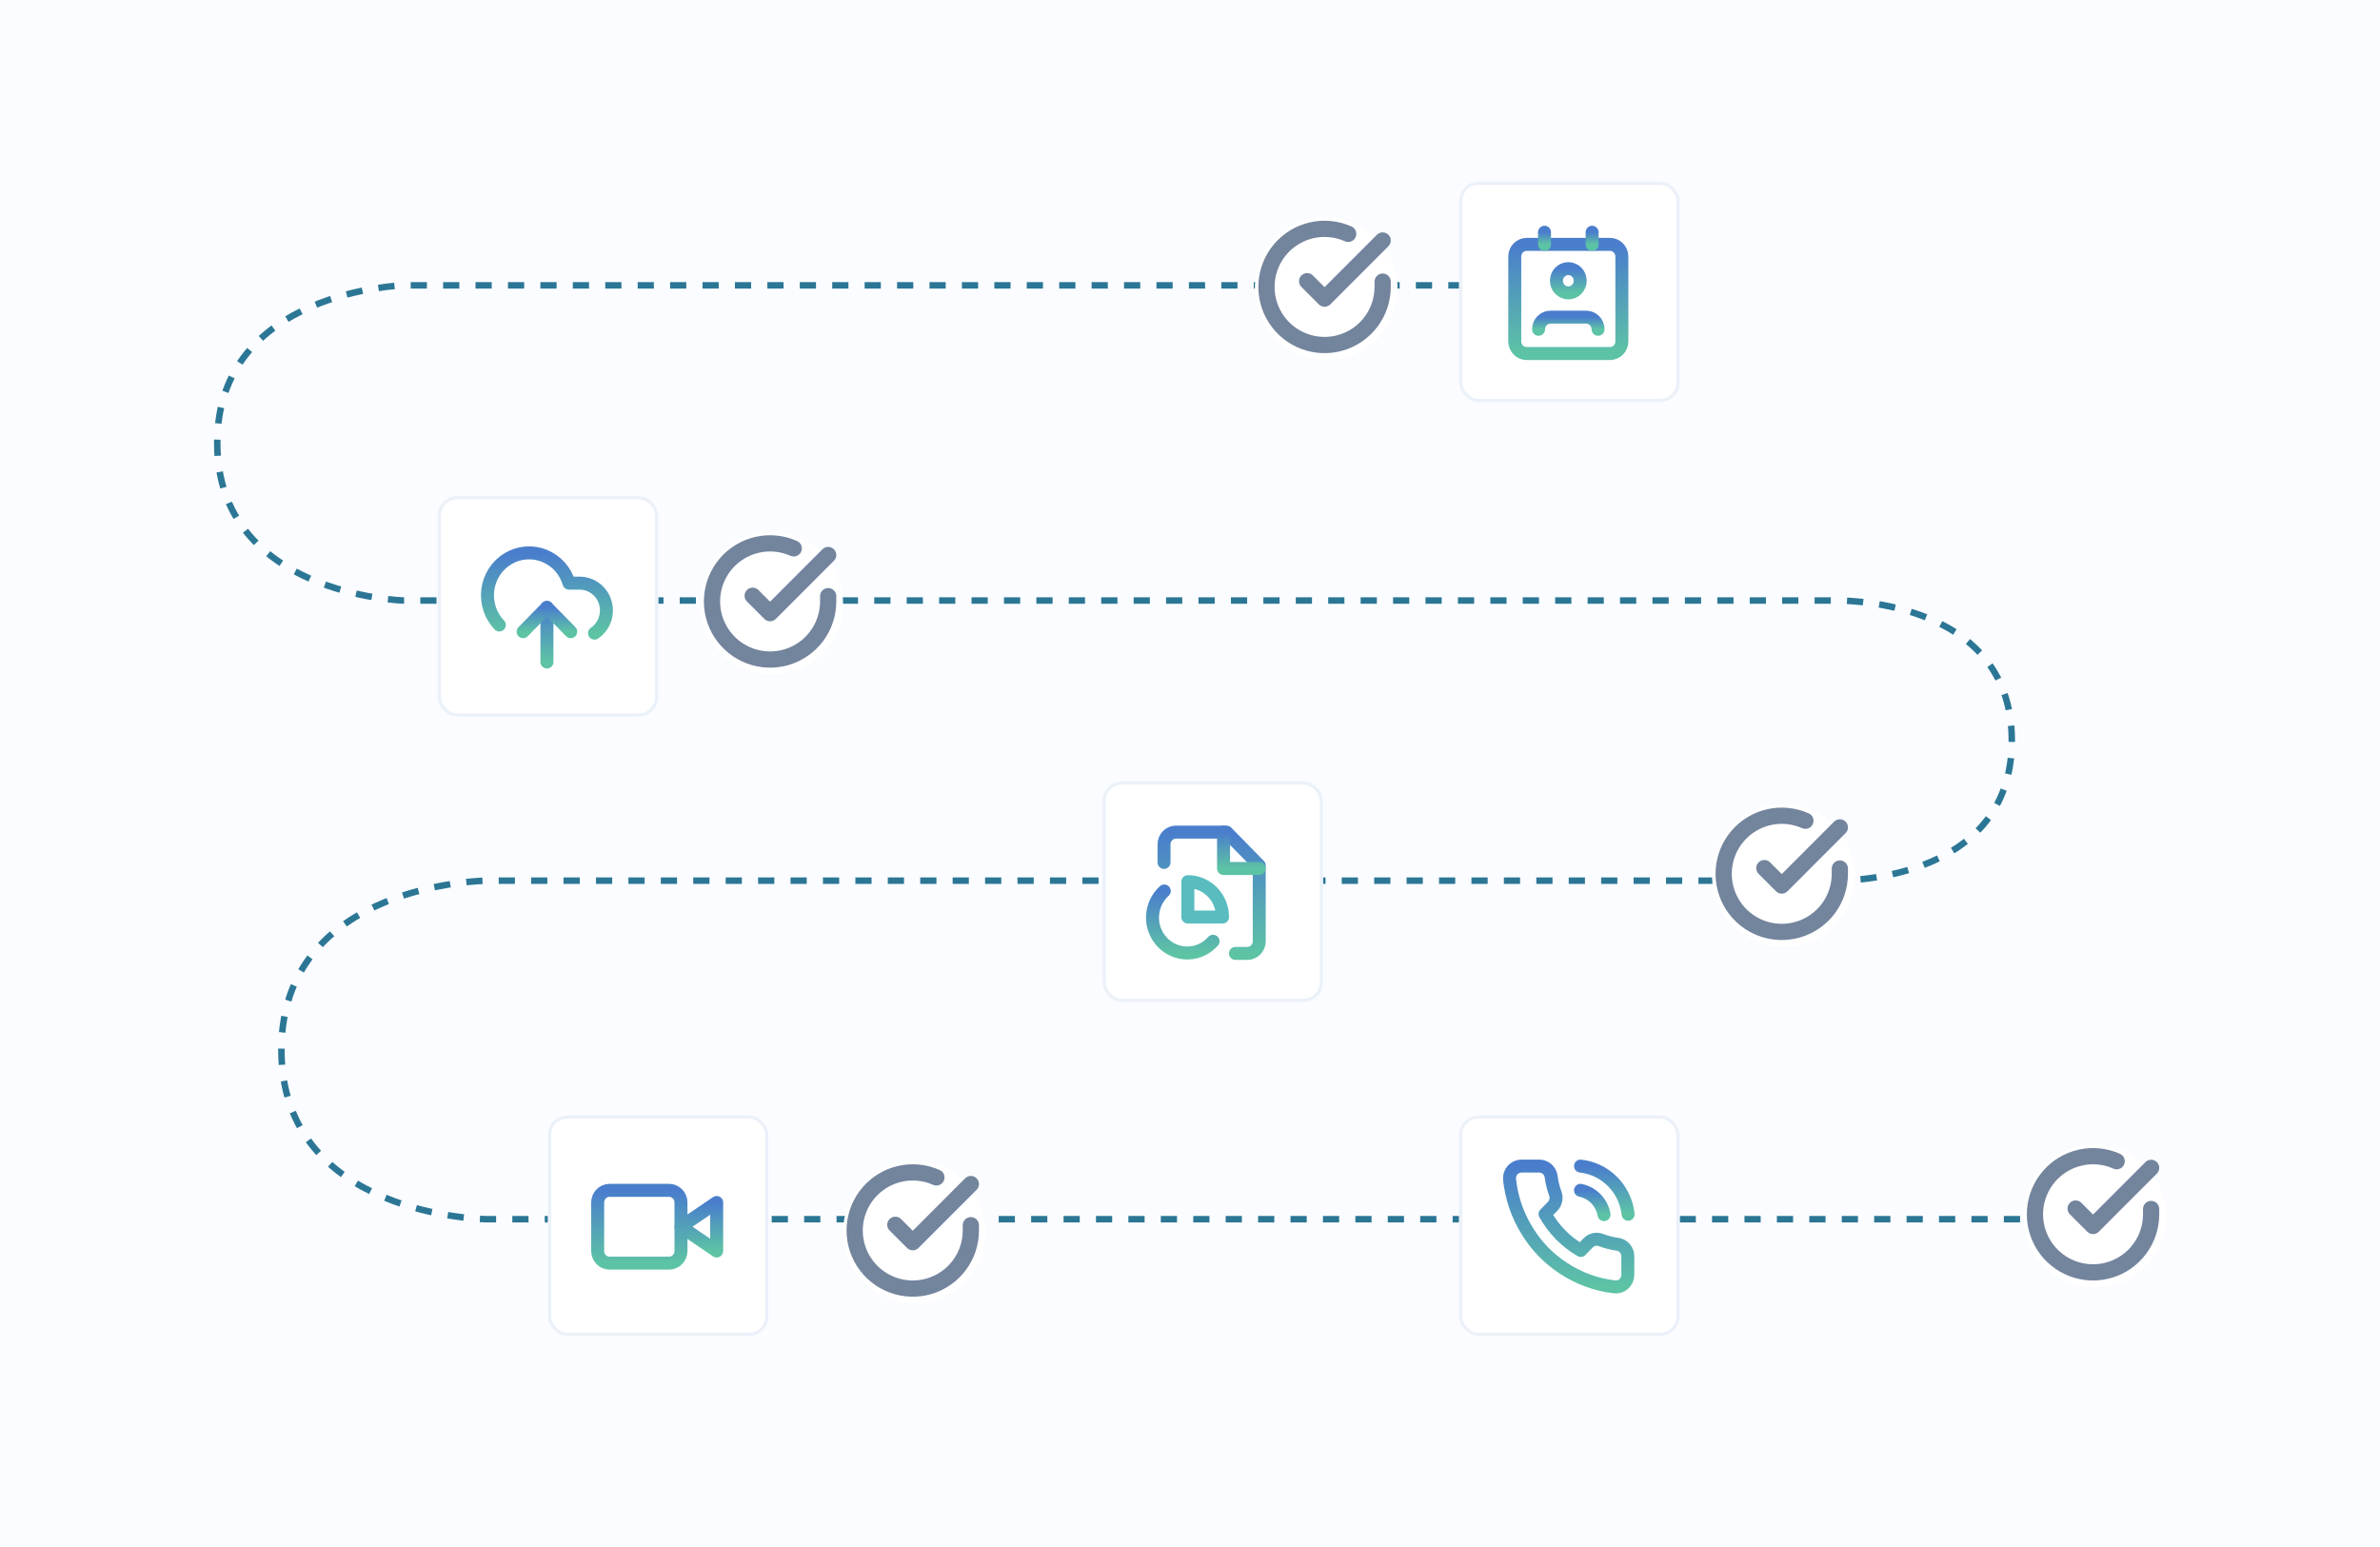 <?xml version="1.0" encoding="UTF-8"?>
<svg xmlns="http://www.w3.org/2000/svg" width="734" height="477" viewBox="0 0 734 477" fill="none">
  <rect width="734" height="477" fill="#FAFCFF"></rect>
  <path d="M653 376L149.985 376C149.985 376 86.789 375.34 86.789 323.8C86.789 272.26 149.985 271.6 149.985 271.6L565.613 271.6C565.613 271.6 620.444 273.2 620.444 228.4C620.444 183.6 565.613 185.2 565.613 185.2L124.451 185.2C124.451 185.2 67 183.6 67 136.6C67 89.6 124.451 88 124.451 88L464.837 88" stroke="#2C7695" stroke-width="2" stroke-dasharray="5 5"></path>
  <circle cx="550" cy="270" r="22" fill="white"></circle>
  <path d="M567.415 267.852L567.415 269.5C567.413 273.364 566.162 277.123 563.849 280.218C561.535 283.312 558.284 285.576 554.579 286.671C550.874 287.767 546.914 287.635 543.29 286.296C539.665 284.957 536.571 282.483 534.468 279.242C532.365 276 531.367 272.166 531.621 268.311C531.875 264.456 533.369 260.786 535.879 257.849C538.389 254.912 541.782 252.865 545.55 252.014C549.319 251.162 553.262 251.552 556.791 253.124" stroke="#73849D" stroke-width="5" stroke-linecap="round" stroke-linejoin="round"></path>
  <path d="M567.417 255.167L549.5 273.101L544.125 267.726" stroke="#73849D" stroke-width="5" stroke-linecap="round" stroke-linejoin="round"></path>
  <circle cx="646" cy="375" r="22" fill="white"></circle>
  <path d="M663.415 372.852L663.415 374.5C663.413 378.364 662.162 382.123 659.849 385.218C657.535 388.312 654.284 390.576 650.579 391.671C646.874 392.767 642.914 392.635 639.29 391.296C635.665 389.957 632.571 387.483 630.468 384.242C628.365 381 627.367 377.166 627.621 373.311C627.875 369.456 629.369 365.786 631.879 362.849C634.389 359.912 637.782 357.865 641.55 357.014C645.319 356.162 649.262 356.552 652.791 358.124" stroke="#73849D" stroke-width="5" stroke-linecap="round" stroke-linejoin="round"></path>
  <path d="M663.417 360.167L645.5 378.101L640.125 372.726" stroke="#73849D" stroke-width="5" stroke-linecap="round" stroke-linejoin="round"></path>
  <circle cx="282" cy="380" r="22" fill="white"></circle>
  <path d="M299.415 377.852L299.415 379.5C299.413 383.364 298.162 387.123 295.849 390.218C293.535 393.312 290.284 395.576 286.579 396.671C282.874 397.767 278.914 397.635 275.29 396.296C271.665 394.957 268.571 392.483 266.468 389.242C264.365 386 263.367 382.166 263.621 378.311C263.875 374.456 265.369 370.786 267.879 367.849C270.389 364.912 273.782 362.865 277.55 362.014C281.319 361.162 285.262 361.552 288.791 363.124" stroke="#73849D" stroke-width="5" stroke-linecap="round" stroke-linejoin="round"></path>
  <path d="M299.417 365.167L281.5 383.101L276.125 377.726" stroke="#73849D" stroke-width="5" stroke-linecap="round" stroke-linejoin="round"></path>
  <circle cx="238" cy="186" r="22" fill="white"></circle>
  <path d="M255.415 183.852L255.415 185.5C255.413 189.364 254.162 193.123 251.849 196.218C249.535 199.312 246.284 201.576 242.579 202.671C238.874 203.767 234.914 203.635 231.29 202.296C227.665 200.957 224.571 198.483 222.468 195.242C220.365 192 219.367 188.166 219.621 184.311C219.875 180.456 221.369 176.786 223.879 173.849C226.389 170.912 229.782 168.865 233.55 168.014C237.319 167.162 241.262 167.552 244.791 169.124" stroke="#73849D" stroke-width="5" stroke-linecap="round" stroke-linejoin="round"></path>
  <path d="M255.417 171.167L237.5 189.101L232.125 183.726" stroke="#73849D" stroke-width="5" stroke-linecap="round" stroke-linejoin="round"></path>
  <circle cx="409" cy="89" r="22" fill="white"></circle>
  <path d="M426.415 86.852L426.415 88.5C426.413 92.364 425.162 96.123 422.849 99.218C420.535 102.312 417.284 104.576 413.579 105.671C409.874 106.767 405.914 106.635 402.29 105.296C398.665 103.957 395.571 101.483 393.468 98.242C391.365 95 390.367 91.166 390.621 87.311C390.875 83.456 392.369 79.786 394.879 76.849C397.389 73.912 400.782 71.865 404.55 71.014C408.319 70.162 412.262 70.552 415.791 72.124" stroke="#73849D" stroke-width="5" stroke-linecap="round" stroke-linejoin="round"></path>
  <path d="M426.417 74.166L408.5 92.101L403.125 86.726" stroke="#73849D" stroke-width="5" stroke-linecap="round" stroke-linejoin="round"></path>
  <g filter="url(#filter0_d_420_18158)">
    <rect x="450" y="54" width="68" height="68" rx="6" fill="white"></rect>
    <rect x="450.5" y="54.5" width="67" height="67" rx="5.5" stroke="#EBF1F9"></rect>
    <path d="M492.849 99.553C492.849 98.561 492.463 97.609 491.774 96.908C491.086 96.206 490.153 95.812 489.179 95.812L478.17 95.812C477.197 95.812 476.263 96.206 475.575 96.908C474.887 97.609 474.5 98.561 474.5 99.553" stroke="url(#paint0_linear_420_18158)" stroke-width="4" stroke-linecap="round" stroke-linejoin="round"></path>
    <path d="M496.519 73.366L470.83 73.366C468.803 73.366 467.16 75.041 467.16 77.107L467.16 103.295C467.16 105.361 468.803 107.036 470.83 107.036L496.519 107.036C498.546 107.036 500.189 105.361 500.189 103.295L500.189 77.107C500.189 75.041 498.546 73.366 496.519 73.366Z" stroke="url(#paint1_linear_420_18158)" stroke-width="4" stroke-linecap="round" stroke-linejoin="round"></path>
    <path d="M483.674 88.33C485.701 88.33 487.344 86.655 487.344 84.589C487.344 82.523 485.701 80.848 483.674 80.848C481.647 80.848 480.004 82.523 480.004 84.589C480.004 86.655 481.647 88.33 483.674 88.33Z" stroke="url(#paint2_linear_420_18158)" stroke-width="4" stroke-linecap="round" stroke-linejoin="round"></path>
    <path d="M476.336 69.624L476.336 73.366" stroke="url(#paint3_linear_420_18158)" stroke-width="4" stroke-linecap="round" stroke-linejoin="round"></path>
    <path d="M491.016 69.624L491.016 73.366" stroke="url(#paint4_linear_420_18158)" stroke-width="4" stroke-linecap="round" stroke-linejoin="round"></path>
  </g>
  <g filter="url(#filter1_d_420_18158)">
    <rect x="135" y="151" width="68" height="68" rx="6" fill="white"></rect>
    <rect x="135.5" y="151.5" width="67" height="67" rx="5.5" stroke="#EBF1F9"></rect>
    <path d="M153.997 190.753C152.634 189.333 151.605 187.615 150.99 185.73C150.374 183.845 150.187 181.842 150.444 179.872C150.7 177.903 151.392 176.018 152.469 174.362C153.545 172.706 154.977 171.321 156.657 170.312C158.336 169.304 160.218 168.698 162.161 168.541C164.104 168.384 166.056 168.68 167.871 169.406C169.685 170.132 171.313 171.269 172.632 172.732C173.951 174.195 174.926 175.944 175.484 177.848L178.769 177.848C180.54 177.848 182.265 178.428 183.688 179.504C185.111 180.58 186.157 182.094 186.671 183.822C187.185 185.55 187.141 187.401 186.544 189.102C185.947 190.802 184.829 192.262 183.356 193.265" stroke="url(#paint5_linear_420_18158)" stroke-width="4" stroke-linecap="round" stroke-linejoin="round"></path>
    <path d="M168.676 185.33L168.676 202.165" stroke="url(#paint6_linear_420_18158)" stroke-width="4" stroke-linecap="round" stroke-linejoin="round"></path>
    <path d="M176.015 192.812L168.676 185.33L161.336 192.812" stroke="url(#paint7_linear_420_18158)" stroke-width="4" stroke-linecap="round" stroke-linejoin="round"></path>
  </g>
  <g filter="url(#filter2_d_420_18158)">
    <rect x="340" y="239" width="68" height="68" rx="6" fill="white"></rect>
    <rect x="340.5" y="239.5" width="67" height="67" rx="5.5" stroke="#EBF1F9"></rect>
    <path d="M381.015 292.036L384.685 292.036C385.658 292.036 386.592 291.641 387.28 290.94C387.968 290.238 388.355 289.287 388.355 288.294L388.355 264.913L378.263 254.625L362.666 254.625C361.693 254.625 360.759 255.019 360.071 255.72C359.383 256.422 358.996 257.373 358.996 258.366L358.996 263.977" stroke="url(#paint8_linear_420_18158)" stroke-width="4" stroke-linecap="round" stroke-linejoin="round"></path>
    <path d="M377.344 254.625L377.344 265.848L388.353 265.848" stroke="url(#paint9_linear_420_18158)" stroke-width="4" stroke-linecap="round" stroke-linejoin="round"></path>
    <path d="M359.068 272.788C357.973 273.771 357.086 274.972 356.462 276.317C355.838 277.662 355.49 279.123 355.44 280.61C355.39 282.097 355.638 283.579 356.169 284.965C356.701 286.35 357.505 287.611 358.531 288.668C359.557 289.726 360.785 290.559 362.138 291.116C363.492 291.673 364.943 291.942 366.402 291.907C367.861 291.872 369.298 291.534 370.624 290.912C371.95 290.291 373.138 289.4 374.114 288.294" stroke="url(#paint10_linear_420_18158)" stroke-width="4" stroke-linecap="round" stroke-linejoin="round"></path>
    <path d="M377.034 280.812C377.034 277.92 375.906 275.146 373.9 273.101C371.894 271.056 369.173 269.907 366.336 269.907L366.336 280.812L377.034 280.812Z" stroke="#59BCBF" stroke-width="4" stroke-linecap="round" stroke-linejoin="round"></path>
  </g>
  <g filter="url(#filter3_d_420_18158)">
    <rect x="169" y="342" width="68" height="68" rx="6" fill="white"></rect>
    <rect x="169.5" y="342.5" width="67" height="67" rx="5.5" stroke="#EBF1F9"></rect>
    <path d="M221.025 368.848L210.016 376.33L221.025 383.812L221.025 368.848Z" stroke="url(#paint11_linear_420_18158)" stroke-width="4" stroke-linecap="round" stroke-linejoin="round"></path>
    <path d="M206.343 365.106L187.994 365.106C185.967 365.106 184.324 366.781 184.324 368.848L184.324 383.812C184.324 385.878 185.967 387.553 187.994 387.553L206.343 387.553C208.37 387.553 210.013 385.878 210.013 383.812L210.013 368.848C210.013 366.781 208.37 365.106 206.343 365.106Z" stroke="url(#paint12_linear_420_18158)" stroke-width="4" stroke-linecap="round" stroke-linejoin="round"></path>
  </g>
  <g filter="url(#filter4_d_420_18158)">
    <rect x="450" y="342" width="68" height="68" rx="6" fill="white"></rect>
    <rect x="450.5" y="342.5" width="67" height="67" rx="5.5" stroke="#EBF1F9"></rect>
    <path d="M502.024 385.533L502.024 391.144C502.026 391.665 501.922 392.181 501.717 392.658C501.512 393.136 501.212 393.564 500.835 393.916C500.459 394.269 500.014 394.537 499.53 394.704C499.046 394.87 498.533 394.932 498.024 394.886C492.378 394.26 486.954 392.293 482.189 389.143C477.755 386.271 473.997 382.439 471.179 377.92C468.078 373.04 466.148 367.484 465.546 361.702C465.5 361.185 465.561 360.663 465.723 360.171C465.886 359.679 466.147 359.227 466.491 358.843C466.834 358.46 467.252 358.153 467.718 357.943C468.184 357.733 468.688 357.625 469.198 357.624L474.702 357.624C475.593 357.615 476.456 357.937 477.131 358.529C477.807 359.121 478.248 359.943 478.372 360.842C478.605 362.637 479.035 364.401 479.657 366.098C479.904 366.767 479.957 367.495 479.811 368.194C479.664 368.894 479.324 369.536 478.831 370.045L476.501 372.42C479.113 377.103 482.916 380.981 487.51 383.644L489.84 381.268C490.339 380.765 490.969 380.418 491.655 380.269C492.342 380.12 493.055 380.175 493.712 380.426C495.377 381.059 497.107 381.499 498.868 381.736C499.76 381.864 500.574 382.321 501.156 383.022C501.738 383.722 502.047 384.615 502.024 385.533Z" stroke="url(#paint13_linear_420_18158)" stroke-width="4" stroke-linecap="round" stroke-linejoin="round"></path>
    <path d="M487.438 357.625C491.178 358.026 494.671 359.717 497.34 362.418C500.01 365.119 501.695 368.667 502.117 372.477" stroke="url(#paint14_linear_420_18158)" stroke-width="4" stroke-linecap="round" stroke-linejoin="round"></path>
    <path d="M487.438 365.106C489.242 365.469 490.898 366.377 492.191 367.711C493.483 369.045 494.352 370.745 494.685 372.589" stroke="url(#paint15_linear_420_18158)" stroke-width="4" stroke-linecap="round" stroke-linejoin="round"></path>
  </g>
  <defs>
    <filter id="filter0_d_420_18158" x="445" y="51" width="78" height="78" filterUnits="userSpaceOnUse" color-interpolation-filters="sRGB">
      <feFlood flood-opacity="0" result="BackgroundImageFix"></feFlood>
      <feColorMatrix in="SourceAlpha" type="matrix" values="0 0 0 0 0 0 0 0 0 0 0 0 0 0 0 0 0 0 127 0" result="hardAlpha"></feColorMatrix>
      <feMorphology radius="2" operator="dilate" in="SourceAlpha" result="effect1_dropShadow_420_18158"></feMorphology>
      <feOffset dy="2"></feOffset>
      <feGaussianBlur stdDeviation="1.5"></feGaussianBlur>
      <feComposite in2="hardAlpha" operator="out"></feComposite>
      <feColorMatrix type="matrix" values="0 0 0 0 0 0 0 0 0 0 0 0 0 0 0 0 0 0 0.05 0"></feColorMatrix>
      <feBlend mode="normal" in2="BackgroundImageFix" result="effect1_dropShadow_420_18158"></feBlend>
      <feBlend mode="normal" in="SourceGraphic" in2="effect1_dropShadow_420_18158" result="shape"></feBlend>
    </filter>
    <filter id="filter1_d_420_18158" x="130" y="148" width="78" height="78" filterUnits="userSpaceOnUse" color-interpolation-filters="sRGB">
      <feFlood flood-opacity="0" result="BackgroundImageFix"></feFlood>
      <feColorMatrix in="SourceAlpha" type="matrix" values="0 0 0 0 0 0 0 0 0 0 0 0 0 0 0 0 0 0 127 0" result="hardAlpha"></feColorMatrix>
      <feMorphology radius="2" operator="dilate" in="SourceAlpha" result="effect1_dropShadow_420_18158"></feMorphology>
      <feOffset dy="2"></feOffset>
      <feGaussianBlur stdDeviation="1.5"></feGaussianBlur>
      <feComposite in2="hardAlpha" operator="out"></feComposite>
      <feColorMatrix type="matrix" values="0 0 0 0 0 0 0 0 0 0 0 0 0 0 0 0 0 0 0.05 0"></feColorMatrix>
      <feBlend mode="normal" in2="BackgroundImageFix" result="effect1_dropShadow_420_18158"></feBlend>
      <feBlend mode="normal" in="SourceGraphic" in2="effect1_dropShadow_420_18158" result="shape"></feBlend>
    </filter>
    <filter id="filter2_d_420_18158" x="335" y="236" width="78" height="78" filterUnits="userSpaceOnUse" color-interpolation-filters="sRGB">
      <feFlood flood-opacity="0" result="BackgroundImageFix"></feFlood>
      <feColorMatrix in="SourceAlpha" type="matrix" values="0 0 0 0 0 0 0 0 0 0 0 0 0 0 0 0 0 0 127 0" result="hardAlpha"></feColorMatrix>
      <feMorphology radius="2" operator="dilate" in="SourceAlpha" result="effect1_dropShadow_420_18158"></feMorphology>
      <feOffset dy="2"></feOffset>
      <feGaussianBlur stdDeviation="1.5"></feGaussianBlur>
      <feComposite in2="hardAlpha" operator="out"></feComposite>
      <feColorMatrix type="matrix" values="0 0 0 0 0 0 0 0 0 0 0 0 0 0 0 0 0 0 0.05 0"></feColorMatrix>
      <feBlend mode="normal" in2="BackgroundImageFix" result="effect1_dropShadow_420_18158"></feBlend>
      <feBlend mode="normal" in="SourceGraphic" in2="effect1_dropShadow_420_18158" result="shape"></feBlend>
    </filter>
    <filter id="filter3_d_420_18158" x="164" y="339" width="78" height="78" filterUnits="userSpaceOnUse" color-interpolation-filters="sRGB">
      <feFlood flood-opacity="0" result="BackgroundImageFix"></feFlood>
      <feColorMatrix in="SourceAlpha" type="matrix" values="0 0 0 0 0 0 0 0 0 0 0 0 0 0 0 0 0 0 127 0" result="hardAlpha"></feColorMatrix>
      <feMorphology radius="2" operator="dilate" in="SourceAlpha" result="effect1_dropShadow_420_18158"></feMorphology>
      <feOffset dy="2"></feOffset>
      <feGaussianBlur stdDeviation="1.5"></feGaussianBlur>
      <feComposite in2="hardAlpha" operator="out"></feComposite>
      <feColorMatrix type="matrix" values="0 0 0 0 0 0 0 0 0 0 0 0 0 0 0 0 0 0 0.05 0"></feColorMatrix>
      <feBlend mode="normal" in2="BackgroundImageFix" result="effect1_dropShadow_420_18158"></feBlend>
      <feBlend mode="normal" in="SourceGraphic" in2="effect1_dropShadow_420_18158" result="shape"></feBlend>
    </filter>
    <filter id="filter4_d_420_18158" x="445" y="339" width="78" height="78" filterUnits="userSpaceOnUse" color-interpolation-filters="sRGB">
      <feFlood flood-opacity="0" result="BackgroundImageFix"></feFlood>
      <feColorMatrix in="SourceAlpha" type="matrix" values="0 0 0 0 0 0 0 0 0 0 0 0 0 0 0 0 0 0 127 0" result="hardAlpha"></feColorMatrix>
      <feMorphology radius="2" operator="dilate" in="SourceAlpha" result="effect1_dropShadow_420_18158"></feMorphology>
      <feOffset dy="2"></feOffset>
      <feGaussianBlur stdDeviation="1.5"></feGaussianBlur>
      <feComposite in2="hardAlpha" operator="out"></feComposite>
      <feColorMatrix type="matrix" values="0 0 0 0 0 0 0 0 0 0 0 0 0 0 0 0 0 0 0.05 0"></feColorMatrix>
      <feBlend mode="normal" in2="BackgroundImageFix" result="effect1_dropShadow_420_18158"></feBlend>
      <feBlend mode="normal" in="SourceGraphic" in2="effect1_dropShadow_420_18158" result="shape"></feBlend>
    </filter>
    <linearGradient id="paint0_linear_420_18158" x1="483.675" y1="95.812" x2="483.675" y2="99.553" gradientUnits="userSpaceOnUse">
      <stop offset="0.01" stop-color="#4A7ECC"></stop>
      <stop offset="1" stop-color="#5DC3A5"></stop>
    </linearGradient>
    <linearGradient id="paint1_linear_420_18158" x1="483.674" y1="73.366" x2="483.674" y2="107.036" gradientUnits="userSpaceOnUse">
      <stop offset="0.01" stop-color="#4A7ECC"></stop>
      <stop offset="1" stop-color="#5DC3A5"></stop>
    </linearGradient>
    <linearGradient id="paint2_linear_420_18158" x1="483.674" y1="80.848" x2="483.674" y2="88.33" gradientUnits="userSpaceOnUse">
      <stop offset="0.01" stop-color="#4A7ECC"></stop>
      <stop offset="1" stop-color="#5DC3A5"></stop>
    </linearGradient>
    <linearGradient id="paint3_linear_420_18158" x1="476.836" y1="69.624" x2="476.836" y2="73.366" gradientUnits="userSpaceOnUse">
      <stop offset="0.01" stop-color="#4A7ECC"></stop>
      <stop offset="1" stop-color="#5DC3A5"></stop>
    </linearGradient>
    <linearGradient id="paint4_linear_420_18158" x1="491.516" y1="69.624" x2="491.516" y2="73.366" gradientUnits="userSpaceOnUse">
      <stop offset="0.01" stop-color="#4A7ECC"></stop>
      <stop offset="1" stop-color="#5DC3A5"></stop>
    </linearGradient>
    <linearGradient id="paint5_linear_420_18158" x1="168.679" y1="168.5" x2="168.679" y2="193.265" gradientUnits="userSpaceOnUse">
      <stop offset="0.01" stop-color="#4A7ECC"></stop>
      <stop offset="1" stop-color="#5DC3A5"></stop>
    </linearGradient>
    <linearGradient id="paint6_linear_420_18158" x1="169.176" y1="185.33" x2="169.176" y2="202.165" gradientUnits="userSpaceOnUse">
      <stop offset="0.01" stop-color="#4A7ECC"></stop>
      <stop offset="1" stop-color="#5DC3A5"></stop>
    </linearGradient>
    <linearGradient id="paint7_linear_420_18158" x1="168.676" y1="185.33" x2="168.676" y2="192.812" gradientUnits="userSpaceOnUse">
      <stop offset="0.01" stop-color="#4A7ECC"></stop>
      <stop offset="1" stop-color="#5DC3A5"></stop>
    </linearGradient>
    <linearGradient id="paint8_linear_420_18158" x1="373.675" y1="254.625" x2="373.675" y2="292.036" gradientUnits="userSpaceOnUse">
      <stop offset="0.01" stop-color="#4A7ECC"></stop>
      <stop offset="1" stop-color="#5DC3A5"></stop>
    </linearGradient>
    <linearGradient id="paint9_linear_420_18158" x1="382.849" y1="254.625" x2="382.849" y2="265.848" gradientUnits="userSpaceOnUse">
      <stop offset="0.01" stop-color="#4A7ECC"></stop>
      <stop offset="1" stop-color="#5DC3A5"></stop>
    </linearGradient>
    <linearGradient id="paint10_linear_420_18158" x1="364.774" y1="272.788" x2="364.774" y2="291.91" gradientUnits="userSpaceOnUse">
      <stop offset="0.01" stop-color="#4A7ECC"></stop>
      <stop offset="1" stop-color="#5DC3A5"></stop>
    </linearGradient>
    <linearGradient id="paint11_linear_420_18158" x1="215.52" y1="368.848" x2="215.52" y2="383.812" gradientUnits="userSpaceOnUse">
      <stop offset="0.01" stop-color="#4A7ECC"></stop>
      <stop offset="1" stop-color="#5DC3A5"></stop>
    </linearGradient>
    <linearGradient id="paint12_linear_420_18158" x1="197.169" y1="365.106" x2="197.169" y2="387.553" gradientUnits="userSpaceOnUse">
      <stop offset="0.01" stop-color="#4A7ECC"></stop>
      <stop offset="1" stop-color="#5DC3A5"></stop>
    </linearGradient>
    <linearGradient id="paint13_linear_420_18158" x1="483.778" y1="357.624" x2="483.778" y2="394.901" gradientUnits="userSpaceOnUse">
      <stop offset="0.01" stop-color="#4A7ECC"></stop>
      <stop offset="1" stop-color="#5DC3A5"></stop>
    </linearGradient>
    <linearGradient id="paint14_linear_420_18158" x1="494.777" y1="357.625" x2="494.777" y2="372.477" gradientUnits="userSpaceOnUse">
      <stop offset="0.01" stop-color="#4A7ECC"></stop>
      <stop offset="1" stop-color="#5DC3A5"></stop>
    </linearGradient>
    <linearGradient id="paint15_linear_420_18158" x1="491.061" y1="365.106" x2="491.061" y2="372.589" gradientUnits="userSpaceOnUse">
      <stop offset="0.01" stop-color="#4A7ECC"></stop>
      <stop offset="1" stop-color="#5DC3A5"></stop>
    </linearGradient>
  </defs>
</svg>
